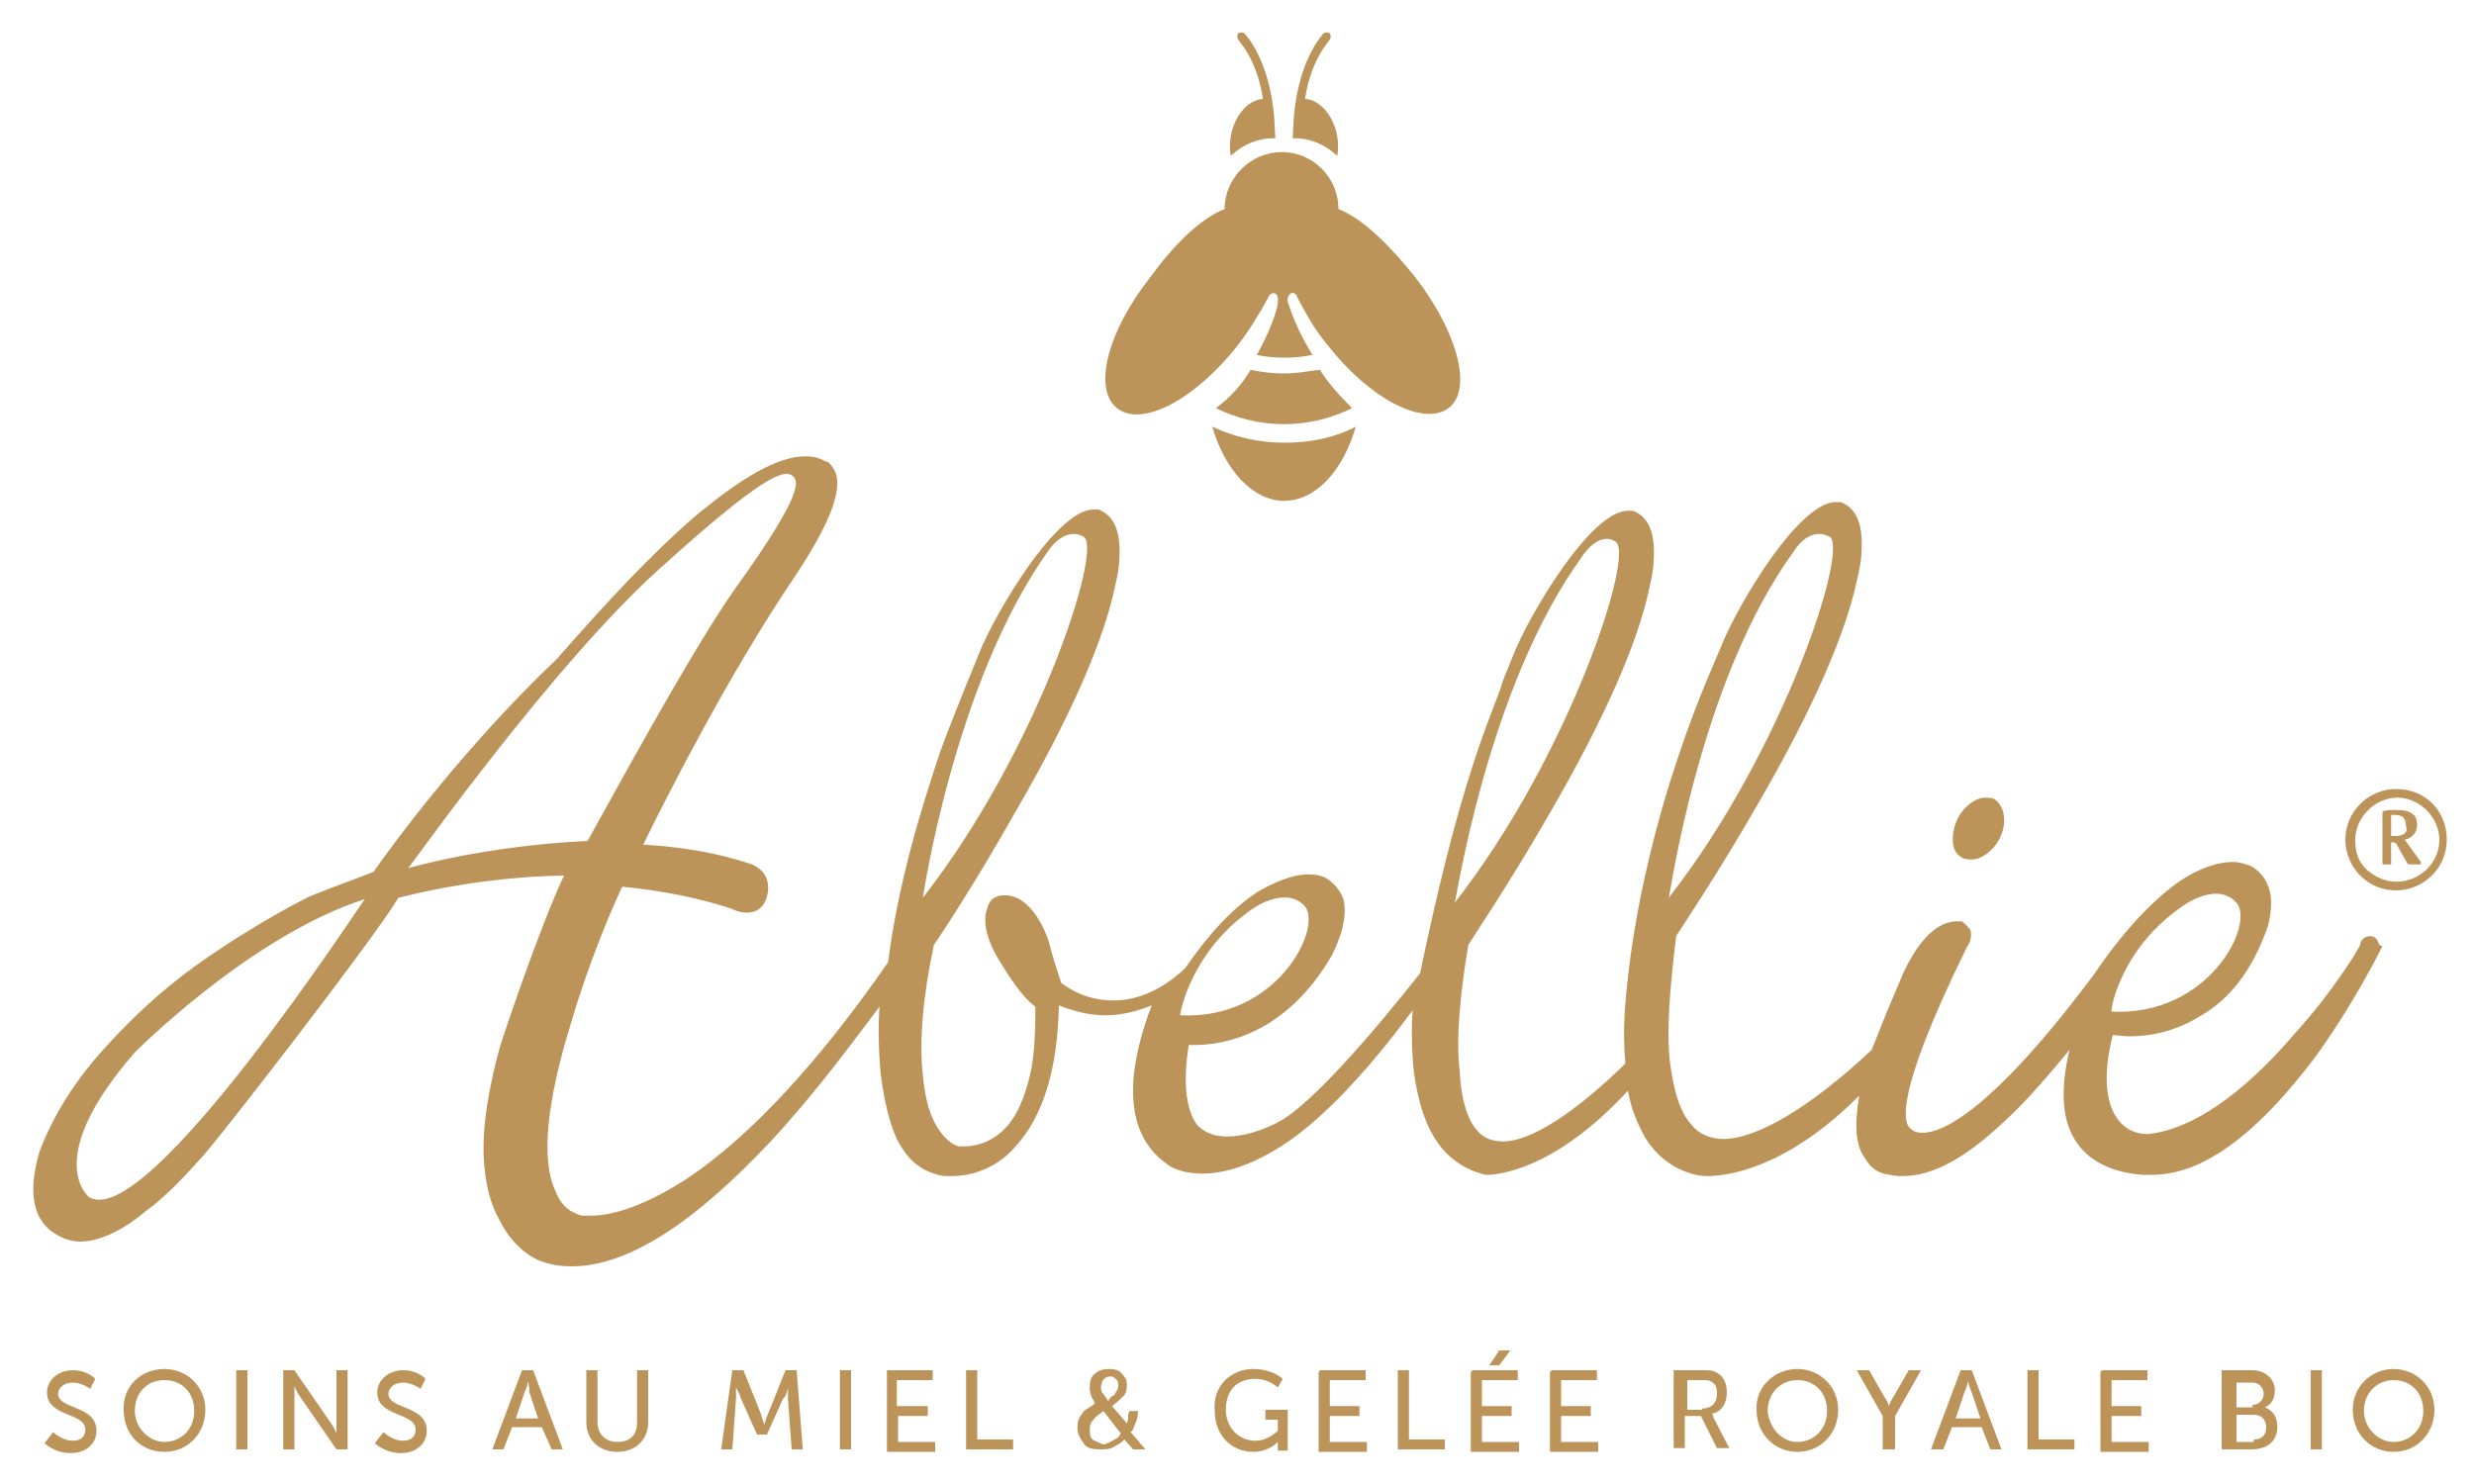 <svg version="1.1" id="Calque_1" xmlns="http://www.w3.org/2000/svg" xmlns:xlink="http://www.w3.org/1999/xlink" x="0px" y="0px" width="200px" height="120px" viewBox="0 0 200 120" style="enable-background:new 0 0 200 120;" xml:space="preserve">
<style type="text/css">
	.st0{fill:#bc945a;}
</style>
<g>
	<g>
		<g>
			<path class="st0" d="M108.1,12.6c0.4-2.1-0.9-4.5-2.6-4.6c0.5-3.3,2-4.7,2-4.8c0.1-0.1,0.1-0.4,0-0.5c-0.1-0.1-0.4-0.1-0.5,0
				c-0.1,0.1-2,2.1-2.4,6.7l-0.1,1.8C104.3,11.2,106.3,10.9,108.1,12.6z"/>
		</g>
		<g>
			<path class="st0" d="M99.5,12.6c-0.4-2.1,0.9-4.5,2.6-4.6c-0.5-3.3-2-4.7-2-4.8c-0.1-0.1-0.1-0.4,0-0.5c0.1-0.1,0.4-0.1,0.5,0
				c0.1,0.1,2,2.1,2.4,6.7l0.1,1.8C103.3,11.2,101.3,10.9,99.5,12.6z"/>
		</g>
		<g>
			<path class="st0" d="M98.3,33c1.6,0.8,3.5,1.3,5.5,1.3c2,0,3.9-0.5,5.5-1.3c-1-1-2-2.1-2.6-3.1c-0.9,0.1-1.8,0.3-2.9,0.3
				c-0.9,0-1.8-0.1-2.7-0.3C100.4,31.1,99.5,32.1,98.3,33z"/>
		</g>
		<g>
			<path class="st0" d="M103.8,35.8c-2.1,0-4.1-0.5-5.8-1.3c1,3.5,3.3,6,5.8,6c2.6,0,4.8-2.5,5.8-6
				C107.9,35.4,105.9,35.8,103.8,35.8z"/>
		</g>
		<g>
			<path class="st0" d="M114.4,22.4c-2.1-2.6-4.2-4.7-6.2-5.5l0,0c0-2.5-2-4.6-4.6-4.6c-2.5,0-4.6,2.1-4.6,4.6l0,0
				c-2,0.8-4.1,2.9-6,5.5c-3.4,4.3-4.7,9-2.7,10.6c2,1.6,6.3-0.7,9.7-5c1-1.3,1.8-2.6,2.5-3.9c0,0,0.1-0.4,0.5-0.4
				c0.4,0.1,0.3,0.7,0.3,0.7v0.1c-0.1,0.8-0.7,2.4-1.7,4.2c1.4,0.3,3,0.3,4.5,0c-1.3-2.1-1.8-3.7-2-4.3c0,0-0.1-0.5,0.3-0.7
				c0.4-0.1,0.5,0.4,0.5,0.4c0.7,1.3,1.4,2.6,2.5,3.9c3.4,4.3,7.7,6.5,9.7,5C119.1,31.5,117.8,26.8,114.4,22.4z"/>
		</g>
	</g>
	<g>
		<path class="st0" d="M194.4,67.9c0.5-0.1,1-0.5,1-1.2c0-0.4-0.1-0.7-0.4-0.9c-0.4-0.3-0.9-0.3-1.3-0.3s-0.9,0-1,0.1
			c-0.1,0-0.1,0-0.1,0.3v3.9c0,0.1,0,0.1,0.1,0.1h0.5c0.1,0,0.1,0,0.1-0.1v-1.6c0,0,0-0.1,0.1-0.1c0.1,0,0.3,0.1,0.3,0.1l0.9,1.6
			c0.1,0.1,0.1,0.1,0.3,0.1h0.7c0,0,0.1,0,0.1-0.1v-0.1L194.4,67.9z M193.7,67.6c-0.1,0-0.1,0-0.4,0v-1.7c0.1,0,0.1,0,0.3,0
			c0.3,0,0.9,0,0.9,0.9C194.7,67.3,194.3,67.6,193.7,67.6z"/>
		<path class="st0" d="M193.7,63.8c-2.2,0-4.1,1.8-4.1,4.1c0,1,0.4,2.1,1.2,2.9c0.8,0.8,1.8,1.2,2.9,1.2l0,0c2.2,0,4.1-1.8,4.1-4.1
			C197.8,65.6,196.1,63.8,193.7,63.8z M193.7,71.3v0.4V71.3c-0.9,0-1.7-0.4-2.4-1c-0.7-0.7-0.9-1.4-0.9-2.4c0-1.8,1.6-3.4,3.4-3.4
			c1.8,0,3.4,1.6,3.4,3.4C197.2,69.8,195.6,71.3,193.7,71.3z"/>
		<path class="st0" d="M158.7,69.4c0.3,0.1,0.5,0.1,0.7,0.1c0.8,0,1.7-0.7,2.2-1.6c0.7-1.3,0.5-2.7-0.4-3.3
			c-0.3-0.1-0.5-0.1-0.7-0.1c-0.8,0-1.7,0.7-2.2,1.6c-0.4,0.8-0.5,1.6-0.4,2.2C158,68.9,158.3,69.2,158.7,69.4z"/>
		<path class="st0" d="M192.2,76.1c-0.1-0.3-0.4-0.4-0.5-0.4h-0.1c-0.5,0-0.8,0.4-0.8,0.7c-0.1,0.3-2.2,3.8-5.4,7.3
			c-2.9,3.4-7.3,7.5-11.7,8l0,0c0,0,0,0-0.1,0c-0.5,0-1.6-0.1-2.4-1.2c-1-1.3-1.2-3.7-0.4-6.8c0.4,0,0.8,0.1,1.4,0.1
			c1.4,0,3.5-0.3,5.6-1.6c2.5-1.4,4.3-3.8,5.5-7.2l0,0l0,0c0,0,0.3-0.9,0.3-2c0-1.4-0.7-2.5-1.7-3c-0.1,0-0.7-0.3-1.4-0.3
			c-0.9,0-2.5,0.3-4.5,1.7c-2.2,1.6-4.5,4.1-6.8,7.5c-0.1,0.1-2.4,3.3-5.2,6.4c-3.7,4.1-6.7,6.3-8.6,6.3c-0.4,0-0.7-0.1-0.9-0.3
			c-0.5-0.3-1.7-2.1,4.5-14.7c0.3-0.4,0.4-0.9,0.3-1.4c-0.1-0.1-0.3-0.4-0.7-0.7l0,0l0,0c0,0-0.1,0-0.4,0c-0.9,0-2.6,0.5-4.3,4.1
			l0,0l0,0l-1.4,3.3c0,0-0.5,1.3-1.2,3c-5,4.7-9.3,7.2-12,7.2c-1,0-2-0.4-2.6-1.2c-0.9-1-1.4-2.7-1.7-5c-0.3-2.6,0-6,0.5-10.2
			c0.5-0.8,3.4-5.1,6.5-10.5c4.6-7.9,7.2-14,8.1-18.2c0-0.1,0.4-1.4,0.4-2.7c0.1-2.6-0.9-3.4-1.7-3.7c-0.1,0-0.3,0-0.4,0
			c-1.6,0-3.7,2.4-5.2,4.5c-1.7,2.4-3.4,5.4-4.2,7.5c-0.1,0.3-1.7,3.7-3.3,8.5c-1.6,4.7-3.5,11.7-4.2,18.9c0,0.3-0.4,3-0.1,6
			c-4.2,4.1-7.7,6.3-9.9,6.3c-0.9,0-1.6-0.3-2.1-0.9c-0.8-0.9-1.3-2.6-1.4-4.8c-0.3-2.6,0-6,0.7-10.2c0.5-0.8,3.4-5.1,6.5-10.5
			c4.6-7.9,7.2-14,8.1-18.2c0-0.1,0.4-1.4,0.4-2.7c0.1-2.6-0.9-3.4-1.7-3.7c-0.1,0-0.3,0-0.4,0c-1.6,0-3.7,2.4-5.2,4.5
			c-1.7,2.4-3.4,5.4-4.2,7.5c-0.3,0.8-0.7,1.6-0.9,2.4c-1.4,3.7-3.5,8.6-6.5,23c-0.8,1-7.9,10.1-11.4,12c0,0-2.1,1.2-4.2,1.2
			c-1,0-1.8-0.3-2.4-0.9c-0.9-1.2-1.2-3.4-0.7-6.5c0.1,0,0.3,0,0.5,0c2.1,0,7.3-0.7,11.1-7.3c0-0.1,1.4-2.5,0.9-4.5
			c-0.3-0.8-0.8-1.3-1.4-1.7l0,0l0,0c0,0-0.5-0.3-1.4-0.3s-2.2,0.3-4.1,1.4c-2,1.3-3.9,3.3-5.9,6.2c-1.8,1.7-3.8,2.6-5.8,2.6
			c-2.1,0-3.5-0.9-4.2-1.4c-0.3-0.9-0.7-2.1-1-3.3l-0.1-0.3c-0.8-2.2-2.1-3.5-3.4-3.5c-0.3,0-0.5,0-0.7,0.1c-0.4,0.1-0.7,0.5-0.8,1
			c-0.4,1,0,2.6,1,4.2c0.8,1.3,1.8,2.9,2.9,3.7c0,2.6-0.1,4.7-0.7,6.5c-0.4,1.4-1,2.6-1.8,3.4c-1.3,1.3-2.7,1.4-3.3,1.4
			c-0.1,0-0.3,0-0.3,0l0,0l0,0c-0.1,0-0.8-0.1-1.6-1.2s-1.2-2.5-1.4-4.6c-0.3-2.7,0-6.3,0.9-10.5c0.5-0.7,3.4-5.1,6.5-10.6
			c4.6-7.9,7.2-14,8.1-18.2c0-0.1,0.4-1.4,0.4-2.7c0.1-2.6-0.9-3.4-1.7-3.7c-0.1,0-0.3,0-0.4,0c-1.6,0-3.7,2.4-5.2,4.5
			c-1.7,2.4-3.4,5.4-4.2,7.5c-0.1,0.3-1.4,3.3-3,7.6c-1.4,4.2-3.4,10.5-4.2,17c-5.6,8.1-11.1,14-16.1,17.4c-4.1,2.7-6.7,3.1-7.9,3.1
			c-0.4,0-0.7,0-0.8,0c-1-0.3-1.7-0.9-2.1-2c-1.2-2.5-0.7-7.3,1.3-13.7c1.4-4.8,3.3-9.2,4.1-10.9c3.1,0.3,6.2,0.9,8.9,1.8
			c0.1,0.1,0.7,0.3,1.2,0.3c0.8,0,1.4-0.5,1.6-1.3c0.3-1.2-0.1-2.1-1.2-2.6l0,0l0,0l0,0c-0.1,0-3.3-1.3-8.8-1.6
			c2.1-4.3,6.9-13.7,12-21.3c2.9-4.3,4.2-7.3,3.5-8.9c-0.3-0.5-0.5-0.8-0.8-0.8c-0.5-0.3-1-0.4-1.6-0.4l0,0c-2.2,0-5.2,1.7-9.2,5.1
			c-3.1,2.7-6.7,6.5-10.9,11.3c-7.7,7.3-13.7,15.6-14.8,17.2c-1.8,0.7-3.5,1.3-5.2,2l0,0l0,0c0,0-4.3,2.1-9.2,5.6
			c-2.9,2.1-5.2,4.3-7.2,6.5c-2.5,2.7-4.3,5.6-5.4,8.5c0,0-0.4,1.3-0.5,2.6c-0.1,2,0.5,3.4,2,4.2c0.5,0.3,1.2,0.5,1.8,0.5
			c1.4,0,3.3-0.8,5.2-2.4c1.4-1,2.9-2.5,4.5-4.3l0,0l0,0C17,93,30.4,75.7,32.2,72.6c1.2-0.3,6.7-1.7,13.4-1.8
			c-2,4.2-5.1,13.5-5.2,13.9l0,0l0,0c-0.9,3.3-1.4,6.3-1.3,8.8c0.1,2.1,0.5,3.8,1.3,5.2c1.3,2.6,3.3,3.3,3.4,3.3l0,0l0,0
			c0.8,0.3,1.6,0.4,2.4,0.4c4.5,0,9.8-3.4,16.1-10.1c3.8-4.1,6.9-8.4,8.8-10.9c-0.1,1.4-0.1,3.4,0.1,5.5c0.3,2.2,0.7,3.9,1.3,5.2
			c0.9,1.8,2.1,2.7,3.8,3c0,0,0.3,0,0.7,0c1,0,3.3-0.3,5.1-2.4c2.2-2.4,3.4-6.2,3.5-11.4c1.3,0.5,2.5,0.8,3.8,0.8
			c1.4,0,2.7-0.4,3.7-0.8c-1.4,3.7-3,9.8,1.2,12.8c0.1,0.1,1,0.8,2.9,0.8c2.1,0,4.5-0.9,7.1-2.7c3.1-2.2,6.4-5.8,9.9-10.5
			c-0.1,1.3-0.1,3.1,0.1,5c0.3,2.1,0.8,3.9,1.6,5.2c1,1.7,2.5,2.7,4.2,3.1l0,0l0,0h0.1c0.9,0,5.5-0.4,11.4-6.8
			c0.3,1.6,0.8,2.7,1.4,3.8c1,1.6,2.4,2.6,4.1,3c0,0,0.4,0.1,0.9,0.1c1.8,0,6.5-0.7,12.3-6.5c-0.4,2.4-0.3,4.1,0.5,5.1
			c0.4,0.7,1,1.2,2,1.3c0.4,0.1,0.7,0.1,1,0.1c2.4,0,5-1.4,8.1-4.3c2-1.8,3.9-4.1,5.4-5.9c-0.5,2.1-0.9,5.1,0.4,7.2
			c1,1.7,2.9,2.7,5.5,2.9c0.3,0,0.4,0,0.7,0c2.4,0,4.7-1,7.2-3c2-1.6,3.9-3.7,5.9-6.3c3.3-4.5,5.5-9,5.6-9.2
			C192.3,76.5,192.3,76.2,192.2,76.1z M176.7,73.1c0,0,2.6-1.8,4.1-0.1s-2.2,9.2-10.1,8.8C170.6,81.6,171.5,76.5,176.7,73.1z
			 M145,44.6c0,0,1.2-2.1,2.9-1.2c1.6,0.9-3.7,17.3-13,29.2C135,72.6,137.3,55.2,145,44.6z M127.9,45c0,0,1.3-2.1,2.7-1.2
			c1.6,0.9-3.7,17.3-13,29.2C117.7,73,120.2,55.6,127.9,45z M101.4,73.4c0,0,2.6-1.8,4.1-0.1c1.4,1.7-2.2,9.2-10.1,8.8
			C95.4,81.9,96.3,76.8,101.4,73.4z M84.7,44.6c0,0,1.3-2.1,2.9-1.2c1.6,0.9-3.7,17.3-13,29.2C74.6,72.7,77.1,55.3,84.7,44.6z
			 M7.2,96.8c0,0-3.9-3,3.7-11.7c0,0,9.3-9.4,18.6-12.4C29.4,72.7,11.9,99.7,7.2,96.8z M33,70.2c0.8-1,11.7-16.4,20.2-24.1
			s10.2-8.2,10.9-7.6c0.4,0.4,1,1.2-4.6,9C55.8,52.7,48.7,65.9,47.5,68C39.1,68.4,33,70.2,33,70.2z"/>
	</g>
</g>
<g>
	<g>
		<path class="st0" d="M4.3,115.8c0,0,0.7,0.7,1.6,0.7c0.7,0,1-0.4,1-0.9c0-1.4-3.1-1-3.1-3c0-1,0.9-1.8,2.1-1.8s1.8,0.7,1.8,0.7
			l-0.4,0.8c0,0-0.7-0.5-1.4-0.5c-0.7,0-1.2,0.4-1.2,0.9c0,1.3,3.1,0.9,3.1,3c0,1-0.8,1.8-2.1,1.8s-2.1-0.8-2.1-0.8L4.3,115.8z"/>
		<path class="st0" d="M13.3,110.7c1.8,0,3.3,1.4,3.3,3.3s-1.4,3.4-3.3,3.4s-3.3-1.4-3.3-3.4C9.9,112.1,11.4,110.7,13.3,110.7z
			 M13.3,116.6c1.3,0,2.4-1,2.4-2.5s-1-2.5-2.4-2.5s-2.4,1-2.4,2.5C10.9,115.4,12,116.6,13.3,116.6z"/>
		<path class="st0" d="M19.1,110.8H20v6.4h-0.9V110.8z"/>
		<path class="st0" d="M22.9,110.8h0.9l2.9,4.2c0.3,0.4,0.5,0.9,0.5,0.9l0,0c0,0,0-0.5,0-0.9v-4.2h0.9v6.4h-0.9l-2.9-4.2
			c-0.3-0.4-0.5-0.9-0.5-0.9l0,0c0,0,0,0.5,0,0.9v4.2h-0.9V110.8z"/>
		<path class="st0" d="M31,115.8c0,0,0.7,0.7,1.6,0.7c0.7,0,1-0.4,1-0.9c0-1.4-3.1-1-3.1-3c0-1,0.9-1.8,2.1-1.8
			c1.2,0,1.8,0.7,1.8,0.7l-0.4,0.8c0,0-0.7-0.5-1.4-0.5c-0.7,0-1.2,0.4-1.2,0.9c0,1.3,3.1,0.9,3.1,3c0,1-0.8,1.8-2.1,1.8
			c-1.3,0-2.1-0.8-2.1-0.8L31,115.8z"/>
		<path class="st0" d="M43.8,115.4h-2.4l-0.7,1.8h-0.9l2.4-6.4h0.9l2.4,6.4h-0.9L43.8,115.4z M42.7,111.7c0,0-0.1,0.5-0.3,0.9
			l-0.7,2.1h1.8l-0.7-2.1C42.8,112.2,42.7,111.7,42.7,111.7L42.7,111.7z"/>
		<path class="st0" d="M47.4,110.8h0.9v4.2c0,1,0.7,1.6,1.6,1.6c1,0,1.6-0.5,1.6-1.6v-4.2h0.9v4.2c0,1.4-1,2.4-2.5,2.4
			c-1.4,0-2.5-0.9-2.5-2.4V110.8z"/>
		<path class="st0" d="M59.2,110.8h0.9l1.4,3.5c0.1,0.4,0.3,0.9,0.3,0.9l0,0c0,0,0.1-0.5,0.3-0.9l1.4-3.5h0.9l0.5,6.4H64l-0.3-4.1
			c0-0.4,0-0.9,0-0.9l0,0c0,0-0.1,0.7-0.4,0.9L62,116h-0.8l-1.3-2.9c-0.1-0.4-0.4-0.9-0.4-0.9l0,0c0,0,0,0.5,0,0.9l-0.3,4.1h-0.9
			L59.2,110.8z"/>
		<path class="st0" d="M67.9,110.8h0.9v6.4h-0.9V110.8z"/>
		<path class="st0" d="M71.7,110.8h3.7v0.8h-2.9v2.1H75v0.8h-2.4v2.1h3v0.8h-3.9V110.8z"/>
		<path class="st0" d="M78.1,110.8h0.9v5.6h2.9v0.8h-3.8C78.1,117.2,78.1,110.8,78.1,110.8z"/>
		<path class="st0" d="M88.2,112.8c-0.1-0.3-0.1-0.4-0.1-0.7c0-0.4,0.1-0.8,0.4-1c0.3-0.3,0.7-0.4,1.2-0.4c0.4,0,0.8,0.1,1,0.4
			c0.3,0.3,0.4,0.5,0.4,0.9c0,0.4-0.1,0.8-0.4,1c-0.1,0.1-0.4,0.4-0.8,0.7l1.2,1.4c0.1-0.3,0.1-0.4,0.1-0.5c0-0.1,0-0.3,0.1-0.5H92
			c0,0.4-0.1,0.8-0.3,1.2c-0.1,0.4-0.3,0.5-0.3,0.5l1.2,1.4h-1l-0.7-0.8c-0.3,0.3-0.5,0.4-0.7,0.5c-0.4,0.3-0.8,0.3-1.2,0.3
			c-0.7,0-1.2-0.1-1.4-0.5c-0.3-0.4-0.5-0.8-0.5-1.2c0-0.5,0.1-0.9,0.4-1.2c0.1-0.3,0.5-0.4,1-0.8C88.5,113.3,88.2,113,88.2,112.8z
			 M90.1,116.4c0.3-0.1,0.4-0.3,0.5-0.5l-1.4-1.8c-0.4,0.3-0.7,0.5-0.8,0.7c-0.3,0.3-0.3,0.5-0.3,0.9c0,0.4,0.1,0.7,0.4,0.8
			s0.5,0.3,0.8,0.3C89.5,116.7,89.8,116.6,90.1,116.4z M90.1,112.8c0.1-0.3,0.3-0.4,0.3-0.7c0-0.1,0-0.4-0.1-0.5
			c-0.1-0.1-0.3-0.3-0.5-0.3c-0.3,0-0.5,0.1-0.7,0.4c0,0.1-0.1,0.3-0.1,0.4s0,0.4,0.1,0.5c0.1,0.1,0.3,0.4,0.5,0.7
			C89.7,113,89.9,112.9,90.1,112.8z"/>
		<path class="st0" d="M101.3,110.7c1.6,0,2.4,0.8,2.4,0.8l-0.4,0.7c0,0-0.7-0.7-1.8-0.7c-1.6,0-2.4,1-2.4,2.5c0,1.4,1,2.5,2.4,2.5
			c1,0,1.8-0.8,1.8-0.8v-0.9h-1v-0.8h1.8v3.3h-0.8v-0.4c0-0.1,0-0.3,0-0.3l0,0c0,0-0.7,0.8-2,0.8c-1.7,0-3.1-1.3-3.1-3.3
			C98,112.1,99.5,110.7,101.3,110.7z"/>
		<path class="st0" d="M106.7,110.8h3.7v0.8h-2.9v2.1h2.4v0.8h-2.4v2.1h3v0.8h-3.9v-6.5H106.7z"/>
		<path class="st0" d="M113,110.8h0.9v5.6h2.9v0.8H113V110.8z"/>
		<path class="st0" d="M119,110.8h3.7v0.8h-2.9v2.1h2.4v0.8h-2.4v2.1h3v0.8h-3.9v-6.5H119z M121.2,109.2h0.9l-0.9,1.2h-0.8
			L121.2,109.2z"/>
		<path class="st0" d="M125.4,110.8h3.7v0.8h-2.9v2.1h2.4v0.8h-2.4v2.1h3v0.8h-3.9v-6.5H125.4z"/>
		<path class="st0" d="M135.4,110.8h2c0.7,0,0.9,0,1.2,0.1c0.7,0.3,1,0.9,1,1.7c0,0.8-0.4,1.6-1.2,1.7l0,0c0,0,0.1,0.1,0.1,0.3
			l1.3,2.5h-1l-1.3-2.6h-1.3v2.6h-0.9v-6.3H135.4z M137.6,113.9c0.7,0,1.2-0.4,1.2-1.2c0-0.5-0.1-0.8-0.5-1
			c-0.1-0.1-0.4-0.1-0.9-0.1h-1v2.4H137.6z"/>
		<path class="st0" d="M145.3,110.7c1.8,0,3.3,1.4,3.3,3.3s-1.4,3.4-3.3,3.4c-1.8,0-3.3-1.4-3.3-3.4
			C141.9,112.1,143.5,110.7,145.3,110.7z M145.3,116.6c1.3,0,2.4-1,2.4-2.5s-1-2.5-2.4-2.5c-1.3,0-2.4,1-2.4,2.5
			C143,115.4,144,116.6,145.3,116.6z"/>
		<path class="st0" d="M152.2,114.5l-2.1-3.7h1l1.2,2.1c0.3,0.4,0.4,0.8,0.4,0.8l0,0c0,0,0.1-0.4,0.4-0.8l1.2-2.1h1l-2.1,3.7v2.7h-1
			V114.5z"/>
		<path class="st0" d="M160.2,115.4h-2.4l-0.7,1.8h-1l2.4-6.4h0.9l2.4,6.4h-0.9L160.2,115.4z M159.1,111.7c0,0-0.1,0.5-0.3,0.9
			l-0.7,2.1h2l-0.7-2.1C159.2,112.2,159.1,111.7,159.1,111.7L159.1,111.7z"/>
		<path class="st0" d="M163.9,110.8h0.9v5.6h2.9v0.8h-3.8V110.8z"/>
		<path class="st0" d="M169.9,110.8h3.7v0.8h-2.9v2.1h2.4v0.8h-2.4v2.1h3v0.8h-3.9v-6.5H169.9z"/>
		<path class="st0" d="M179.9,110.8h2.2c1,0,1.8,0.7,1.8,1.6c0,0.7-0.3,1.2-0.8,1.4l0,0c0.7,0.3,1,0.8,1,1.6c0,1.2-0.9,1.8-2.1,1.8
			h-2.4v-6.4H179.9z M182.1,113.6c0.5,0,0.9-0.4,0.9-0.9c0-0.5-0.4-0.9-0.9-0.9h-1.3v2h1.3V113.6z M182.2,116.4c0.7,0,1-0.4,1-1
			s-0.4-1-1-1h-1.4v2.2h1.4V116.4z"/>
		<path class="st0" d="M186.8,110.8h0.9v6.4h-0.9V110.8z"/>
		<path class="st0" d="M193.5,110.7c1.8,0,3.3,1.4,3.3,3.3s-1.4,3.4-3.3,3.4c-1.8,0-3.3-1.4-3.3-3.4
			C190.2,112.1,191.7,110.7,193.5,110.7z M193.5,116.6c1.3,0,2.4-1,2.4-2.5s-1-2.5-2.4-2.5c-1.3,0-2.4,1-2.4,2.5
			C191.1,115.4,192.2,116.6,193.5,116.6z"/>
	</g>
</g>
</svg>
